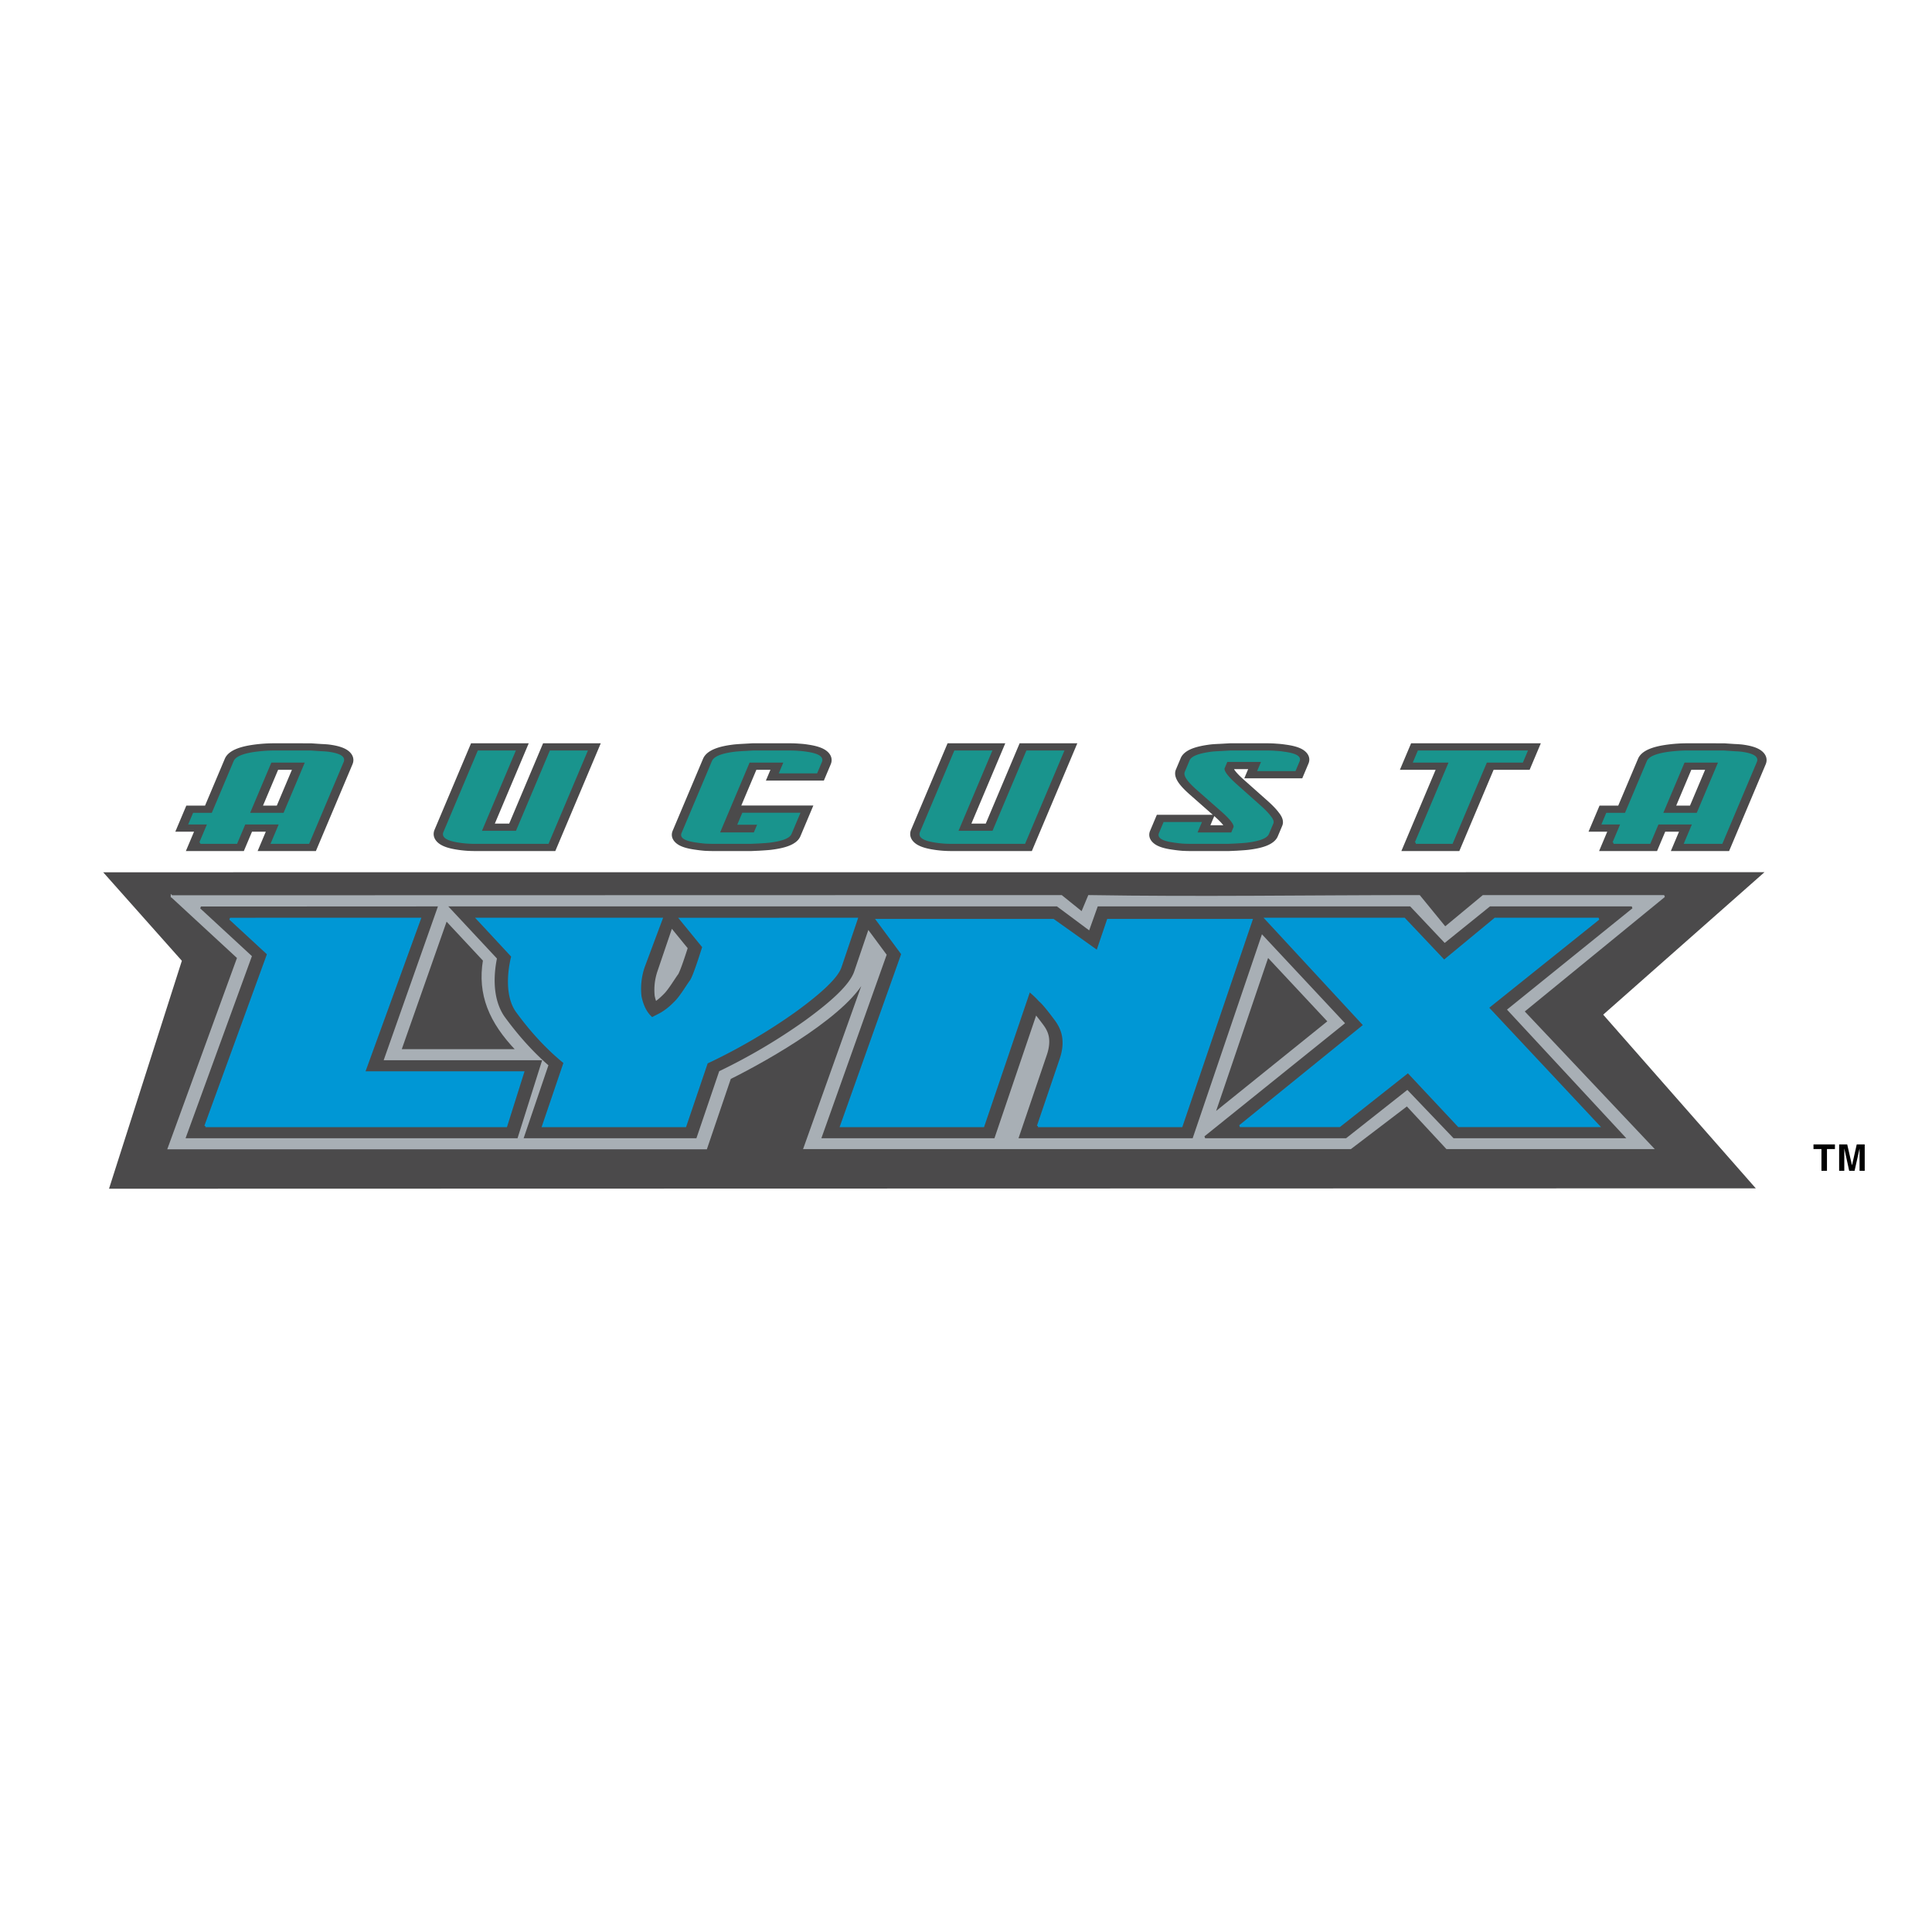 <svg xmlns="http://www.w3.org/2000/svg" width="2500" height="2500" viewBox="0 0 192.756 192.756"><path fill-rule="evenodd" clip-rule="evenodd" fill="#fff" d="M0 0h192.756v192.756H0V0z"/><path fill-rule="evenodd" clip-rule="evenodd" d="M182.277 116.808h-.55v-2.166h-.795v-.465h2.14v.465h-.795v2.166zM186.043 116.808h-.514v-2.2h-.006l-.49 2.2h-.539l-.48-2.2h-.008v2.2h-.514v-2.631h.805l.474 2.073h.008l.469-2.073h.795v2.631z"/><path d="M170.119 76.804h-1.377l-1.506 3.573h1.375l1.508-3.573zm-9.765 6.175h-1.867l1.098-2.602h1.867l1.975-4.675c.389-.926 1.768-1.261 2.984-1.419a15.002 15.002 0 0 1 1.988-.124l3.609.001 1.031.068c.41.018.707.042.893.069.602.085 1.207.226 1.65.498.562.346.822.888.582 1.461l-3.652 8.655H166.7l.814-1.932h-1.375l-.816 1.932h-5.783l.814-1.932zm-17.122-6.175h-3.564l1.117-2.646h12.943l-1.117 2.646h-3.594l-3.42 8.106h-5.783l3.418-8.106zM121 81.292l-2.295-2.02c-.477-.42-.861-.814-1.113-1.175-.219-.316-.484-.813-.271-1.321l.482-1.144c.207-.488.709-.781 1.174-.959.479-.182 1.078-.306 1.752-.392.201-.025.521-.049.955-.066l1.029-.057h3.631c.371 0 .707.012 1.008.037.314.018.611.049.893.092.605.08 1.197.208 1.639.447.555.301.922.833.66 1.453l-.617 1.464h-5.783l.385-.915h-1.404a.453.453 0 0 0 .061.108c.139.2.404.491.834.88l2.529 2.25c.445.404.809.782 1.053 1.117.227.284.545.778.324 1.304l-.439 1.041c-.205.489-.703.785-1.176.965-.48.184-1.086.305-1.76.387-.211.024-.607.055-1.166.087l-.814.036h-3.623c-.367 0-.717-.01-1.014-.026a13.879 13.879 0 0 1-.889-.103c-.604-.081-1.197-.208-1.637-.447-.555-.301-.922-.833-.66-1.452l.67-1.59H121v-.001zm1.047 1.041c-.141-.189-.393-.458-.789-.813l-.111-.099-.385.912h1.285zm-23.699-.16l3.381-8.015h5.756l-4.537 10.752h-7.917c-.399 0-.751-.013-1.056-.039-.31-.026-.596-.061-.856-.104-.603-.094-1.206-.243-1.646-.521-.557-.351-.812-.895-.57-1.468l3.637-8.62h5.757l-3.382 8.015h1.433zm-22.885-5.369l-1.503 3.562h7.189l-1.294 3.069c-.207.489-.704.785-1.175.964-.482.184-1.088.306-1.761.388-.211.024-.608.055-1.166.087l-.816.036h-3.623c-.365 0-.715-.01-1.014-.026a13.963 13.963 0 0 1-.889-.103c-.603-.081-1.195-.208-1.636-.447-.555-.301-.921-.833-.661-1.452l3.03-7.18c.391-.925 1.747-1.255 2.948-1.408.183-.025.496-.052.938-.077l1.051-.059h3.63c.392 0 .737.013 1.038.037.321.018.612.05.88.095.605.089 1.208.231 1.65.497.562.337.852.88.603 1.469l-.686 1.625h-5.784l.454-1.075h-1.403v-.002zm-24.661 5.369l3.381-8.015h5.756L55.402 84.91h-7.917c-.399 0-.751-.013-1.055-.039-.31-.026-.596-.061-.856-.104-.603-.094-1.206-.243-1.646-.521-.557-.351-.812-.895-.57-1.468l3.638-8.62h5.755l-3.382 8.015h1.433zm-21.678-5.369h-1.376l-1.507 3.573h1.376l1.507-3.573zm-9.765 6.175h-1.868l1.098-2.602h1.868l1.973-4.675c.391-.926 1.771-1.261 2.985-1.419a14.983 14.983 0 0 1 1.988-.124l3.609.001 1.03.068c.41.018.708.042.895.069.6.085 1.206.226 1.649.498.563.346.823.888.581 1.461l-3.652 8.655h-5.812l.815-1.932h-1.376l-.815 1.932h-5.784l.816-1.932z" fill-rule="evenodd" clip-rule="evenodd" fill="#4b4a4b"/><path d="M160.982 84.084l.814-1.932h-1.867l.4-.949h1.869l2.203-5.225c.178-.419.904-.712 2.182-.88.26-.031.535-.058.826-.08a13.03 13.03 0 0 1 1.006-.035h3.566l1.019.07c.352.015.609.034.77.057 1.121.16 1.592.449 1.416.869l-3.42 8.106h-3.623l.814-1.932.4-.949 2.205-5.225h-3.566l-2.205 5.225h3.566l-.4.949h-3.564l-.816 1.932h-3.595v-.001zm-19.726 0l3.422-8.106h-3.566l.42-.995h10.754l-.42.995h-3.594l-3.42 8.106h-3.596zm-15.285-8.174h-3.594l-.289.686c-.127.297.262.854 1.164 1.669l2.529 2.252c.436.396.75.728.939.995.211.259.285.461.225.605l-.439 1.041c-.162.389-.871.66-2.125.812-.199.023-.559.049-1.082.08l-.777.034h-3.594c-.34 0-.648-.007-.924-.022a11.643 11.643 0 0 1-.783-.091c-1.162-.152-1.66-.423-1.496-.812l.438-1.041h3.596l-.439 1.041h3.594l.246-.583c.119-.282-.26-.815-1.137-1.601l-2.559-2.253c-.906-.799-1.295-1.356-1.162-1.669l.48-1.143c.162-.381.871-.651 2.125-.812.18-.023.463-.042.846-.058l1.016-.057h3.594c.34 0 .646.012.918.035.277.015.541.042.789.08 1.162.152 1.66.423 1.496.812l-.385.915h-3.596l.386-.915zm-30.5 7.088h3.623l3.381-8.015h3.566l-3.84 9.101h-7.188a10.079 10.079 0 0 1-1.702-.125c-1.134-.176-1.61-.477-1.43-.903l3.405-8.072h3.565l-3.38 8.014zm-17.16-7.02h-3.594l-3.03 7.18h3.594l.416-.983h-1.981l.415-.983h5.574l-.83 1.966c-.163.389-.873.66-2.125.812-.199.023-.559.049-1.08.08l-.779.034h-3.595c-.339 0-.647-.007-.924-.022a11.612 11.612 0 0 1-.782-.091c-1.162-.152-1.661-.423-1.497-.812l3.03-7.18c.177-.419.892-.708 2.149-.869.161-.023.444-.045.85-.069l1.016-.057h3.593c.359 0 .676.012.948.035.277.015.53.042.759.08 1.156.167 1.645.46 1.468.88l-.453 1.075h-3.595l.453-1.076zm-30.386 7.02h3.623l3.382-8.015h3.566l-3.84 9.101h-7.188a10.079 10.079 0 0 1-1.702-.125c-1.133-.176-1.61-.477-1.43-.903l3.406-8.072h3.565l-3.382 8.014zm-27.938 1.086l.815-1.932h-1.868l.401-.949h1.867l2.205-5.225c.177-.419.904-.712 2.183-.88.258-.031.534-.058.826-.08.293-.023.628-.035 1.005-.035h3.566l1.019.069c.352.015.608.034.768.057 1.121.16 1.593.449 1.417.869l-3.42 8.106h-3.623l.815-1.932.4-.949 2.204-5.225h-3.565l-2.205 5.225h3.566l-.4.949h-3.566l-.815 1.932h-3.595z" fill-rule="evenodd" clip-rule="evenodd" fill="#19948d"/><path d="M160.982 84.084l.814-1.932h-1.867l.4-.949h1.869l2.203-5.225c.178-.419.904-.712 2.182-.88.26-.031.535-.058.826-.08a13.03 13.03 0 0 1 1.006-.035h3.566l1.019.07c.352.015.609.034.77.057 1.121.16 1.592.449 1.416.869l-3.42 8.106h-3.623l.814-1.932.4-.949 2.205-5.225h-3.566l-2.205 5.225h3.566l-.4.949h-3.564l-.816 1.932h-3.595m-19.726-.001l3.422-8.106h-3.566l.42-.995h10.754l-.42.995h-3.594l-3.42 8.106h-3.596m-15.285-8.174h-3.594l-.289.686c-.127.297.262.854 1.164 1.669l2.529 2.252c.436.396.75.728.939.995.211.259.285.461.225.605l-.439 1.041c-.162.389-.871.66-2.125.812-.199.023-.559.049-1.082.08l-.777.034h-3.594c-.34 0-.648-.007-.924-.022a11.643 11.643 0 0 1-.783-.091c-1.162-.152-1.66-.423-1.496-.812l.438-1.041h3.596l-.439 1.041h3.594l.246-.583c.119-.282-.26-.815-1.137-1.601l-2.559-2.253c-.906-.799-1.295-1.356-1.162-1.669l.48-1.143c.162-.381.871-.651 2.125-.812.18-.023.463-.042.846-.058l1.016-.057h3.594c.34 0 .646.012.918.035.277.015.541.042.789.08 1.162.152 1.66.423 1.496.812l-.385.915h-3.596l.386-.915m-30.5 7.088h3.623l3.381-8.015h3.566l-3.84 9.101h-7.188a10.079 10.079 0 0 1-1.702-.125c-1.134-.176-1.61-.477-1.43-.903l3.405-8.072h3.565l-3.38 8.014m-17.16-7.02h-3.594l-3.03 7.18h3.594l.416-.983h-1.981l.415-.983h5.574l-.83 1.966c-.163.389-.873.66-2.125.812-.199.023-.559.049-1.08.08l-.779.034h-3.595c-.339 0-.647-.007-.924-.022a11.612 11.612 0 0 1-.782-.091c-1.162-.152-1.661-.423-1.497-.812l3.03-7.18c.177-.419.892-.708 2.149-.869.161-.023.444-.045.85-.069l1.016-.057h3.593c.359 0 .676.012.948.035.277.015.53.042.759.08 1.156.167 1.645.46 1.468.88l-.453 1.075h-3.595l.453-1.076m-30.386 7.02h3.623l3.382-8.015h3.566l-3.84 9.101h-7.188a10.079 10.079 0 0 1-1.702-.125c-1.133-.176-1.61-.477-1.43-.903l3.406-8.072h3.565l-3.382 8.014m-27.938 1.086l.815-1.932h-1.868l.401-.949h1.867l2.205-5.225c.177-.419.904-.712 2.183-.88.258-.031.534-.058.826-.08.293-.023.628-.035 1.005-.035h3.566l1.019.069c.352.015.608.034.768.057 1.121.16 1.593.449 1.417.869l-3.42 8.106h-3.623l.815-1.932.4-.949 2.204-5.225h-3.565l-2.205 5.225h3.566l-.4.949h-3.566l-.815 1.932h-3.595z" fill="none" stroke="#19948d" stroke-width=".213" stroke-miterlimit="2.613"/><path fill-rule="evenodd" clip-rule="evenodd" fill="#4b4a4b" d="M10.295 87.026l165.748-.007-16.092 14.214 15.225 17.328-164.299.038 7.267-22.742-7.849-8.831z"/><path d="M121.115 111.152l11.467-9.241-6.107-6.536-5.36 15.777zM44.514 91.756l-4.579 13.026h11.659c-2.716-2.822-3.864-5.582-3.302-8.979l-3.778-4.047zm-27.375-2.327s68.546-.019 88.752-.02l2.064 1.665.695-1.665c11.027.179 21.939 0 32.947 0l2.58 3.158 3.805-3.158h18.051l-14.062 11.495 12.879 13.636h-20.492l-3.982-4.292-5.635 4.292H80.273l6.868-19.245c-.242.659-.473 1.323-.729 1.978-1.434 3.653-9.637 8.335-13.59 10.297l-2.375 6.99H16.838l6.928-19.012-6.627-6.119z" fill-rule="evenodd" clip-rule="evenodd" fill="#a8afb5"/><path d="M121.115 111.152l11.467-9.241-6.107-6.536-5.36 15.777M44.514 91.756l-4.579 13.026h11.659c-2.716-2.822-3.864-5.582-3.302-8.979l-3.778-4.047m-27.375-2.327s68.546-.019 88.752-.02l2.064 1.665.695-1.665c11.027.179 21.939 0 32.947 0l2.58 3.158 3.805-3.158h18.051l-14.062 11.495 12.879 13.636h-20.492l-3.982-4.292-5.635 4.292H80.273l6.868-19.245c-.242.659-.473 1.323-.729 1.978-1.434 3.653-9.637 8.335-13.59 10.297l-2.375 6.99H16.838l6.928-19.012-6.627-6.119z" fill="none" stroke="#a8afb5" stroke-width=".213" stroke-miterlimit="2.613"/><path d="M87.275 90.539l-.677 2.017-1.385-1.872-.033-.145h2.095zm-2.153 0h20.296l3.301 2.455.877-2.455H140.65l3.477 3.682 4.564-3.682H162.8l-12.602 10.179 11.814 12.737h-16.947l-4.643-4.86-6.156 4.86h-14.031l14.117-11.357-8.492-9.085-6.943 20.442h-17.15l2.783-8.191c.209-.618.273-1.163.227-1.631-.039-.447-.209-.896-.531-1.349a30.55 30.55 0 0 0-.91-1.18l-4.195 12.351H82.1l6.483-18.219-1.985-2.68.677-2.017h-2.153zm.176 0l1.3 2.017-1.467 4.318c-.439 1.293-2.226 2.926-4.833 4.826a58.17 58.17 0 0 1-8.629 5.097l-2.263 6.658H52.392l2.447-7.205c-1.584-1.377-3.065-3.024-4.43-4.903-.913-1.338-1.003-2.999-.932-4.146.041-.647.136-1.215.217-1.604l-4.721-5.058h40.325zM65.4 100.028c.249-.17.556-.42.937-.812.201-.199.458-.547.732-.95.281-.416.536-.817.709-1.045.046-.098.141-.312.193-.443.115-.291.242-.643.361-.995.149-.436.291-.872.397-1.205l-1.735-2.127-1.503 4.423a5.886 5.886 0 0 0-.277 2.506c.053.252.117.467.186.648zm-40.141-4.666l-5.212-4.812 23.495-.011-5.414 15.347 15.816.001-2.387 7.568H18.666l6.593-18.093z" fill-rule="evenodd" clip-rule="evenodd" fill="#4b4a4b"/><path d="M87.275 90.539l-.677 2.017-1.385-1.872-.033-.145h2.095m-2.153 0h20.296l3.301 2.455.877-2.455H140.65l3.477 3.682 4.564-3.682H162.8l-12.602 10.179 11.814 12.737h-16.947l-4.643-4.86-6.156 4.86h-14.031l14.117-11.357-8.492-9.085-6.943 20.442h-17.15l2.783-8.191c.209-.618.273-1.163.227-1.631-.039-.447-.209-.896-.531-1.349a30.55 30.55 0 0 0-.91-1.18l-4.195 12.351H82.1l6.483-18.219-1.985-2.68.677-2.017h-2.153m.176 0l1.3 2.017-1.467 4.318c-.439 1.293-2.226 2.926-4.833 4.826a58.17 58.17 0 0 1-8.629 5.097l-2.263 6.658H52.392l2.447-7.205c-1.584-1.377-3.065-3.024-4.43-4.903-.913-1.338-1.003-2.999-.932-4.146.041-.647.136-1.215.217-1.604l-4.721-5.058h40.325M65.4 100.028c.249-.17.556-.42.937-.812.201-.199.458-.547.732-.95.281-.416.536-.817.709-1.045.046-.098.141-.312.193-.443.115-.291.242-.643.361-.995.149-.436.291-.872.397-1.205l-1.735-2.127-1.503 4.423a5.886 5.886 0 0 0-.277 2.506c.053.252.117.467.186.648m-40.141-4.666l-5.212-4.812 23.495-.011-5.414 15.347 15.816.001-2.387 7.568H18.666l6.593-18.093z" fill="none" stroke="#4b4a4b" stroke-width=".213" stroke-miterlimit="2.613"/><path d="M103.557 112.352l2.273-6.69c.242-.713.332-1.38.27-2.001-.055-.64-.299-1.262-.73-1.864-.809-1.097-1.359-1.755-1.646-1.975-.195-.237-.537-.566-1.031-.987L98.1 112.352H83.915l6.11-17.175-2.509-3.389h17.57l4.395 3.126 1.062-3.126h14.32l-6.984 20.564h-14.322zm-24.185-11.516a56.97 56.97 0 0 1-8.853 5.182l-2.151 6.334H54.182l2.152-6.334c-1.711-1.389-3.309-3.107-4.797-5.154-1.396-2.047-.421-5.453-.421-5.453l-3.475-3.741h18.366l-1.795 4.808a6.808 6.808 0 0 0-.314 2.934c.205 1.005.593 1.736 1.164 2.193.573-.348 1.218-.485 2.335-1.637.55-.548 1.192-1.653 1.525-2.093.336-.456 1.089-2.924 1.251-3.399l-2.289-2.804 17.591-.002-1.623 4.808c-.33.967-1.822 2.42-4.48 4.358zm-58.879 11.516l6.259-17.175-3.797-3.506 18.933-.002-5.568 15.321h15.87l-1.691 5.361H20.493v.001zm105.814-20.683H140.1l3.977 4.205 5.088-4.205h10.326l-11.061 8.862 11.061 11.815H145.54l-5.062-5.405-6.84 5.405h-9.932l12.418-10.063-9.817-10.614z" fill-rule="evenodd" clip-rule="evenodd" fill="#0097d5"/><path d="M103.557 112.352l2.273-6.69c.242-.713.332-1.38.27-2.001-.055-.64-.299-1.262-.73-1.864-.809-1.097-1.359-1.755-1.646-1.975-.195-.237-.537-.566-1.031-.987L98.1 112.352H83.915l6.11-17.175-2.509-3.389h17.57l4.395 3.126 1.062-3.126h14.32l-6.984 20.564h-14.322m-24.185-11.516a56.97 56.97 0 0 1-8.853 5.182l-2.151 6.334H54.182l2.152-6.334c-1.711-1.389-3.309-3.107-4.797-5.154-1.396-2.047-.421-5.453-.421-5.453l-3.475-3.741h18.366l-1.795 4.808a6.808 6.808 0 0 0-.314 2.934c.205 1.005.593 1.736 1.164 2.193.573-.348 1.218-.485 2.335-1.637.55-.548 1.192-1.653 1.525-2.093.336-.456 1.089-2.924 1.251-3.399l-2.289-2.804 17.591-.002-1.623 4.808c-.33.967-1.822 2.42-4.48 4.358m-58.879 11.516l6.259-17.175-3.797-3.506 18.933-.002-5.568 15.321h15.87l-1.691 5.361H20.493m105.814-20.682H140.1l3.977 4.205 5.088-4.205h10.326l-11.061 8.862 11.061 11.815H145.54l-5.062-5.405-6.84 5.405h-9.932l12.418-10.063-9.817-10.614z" fill="none" stroke="#0097d5" stroke-width=".213" stroke-miterlimit="2.613"/></svg>